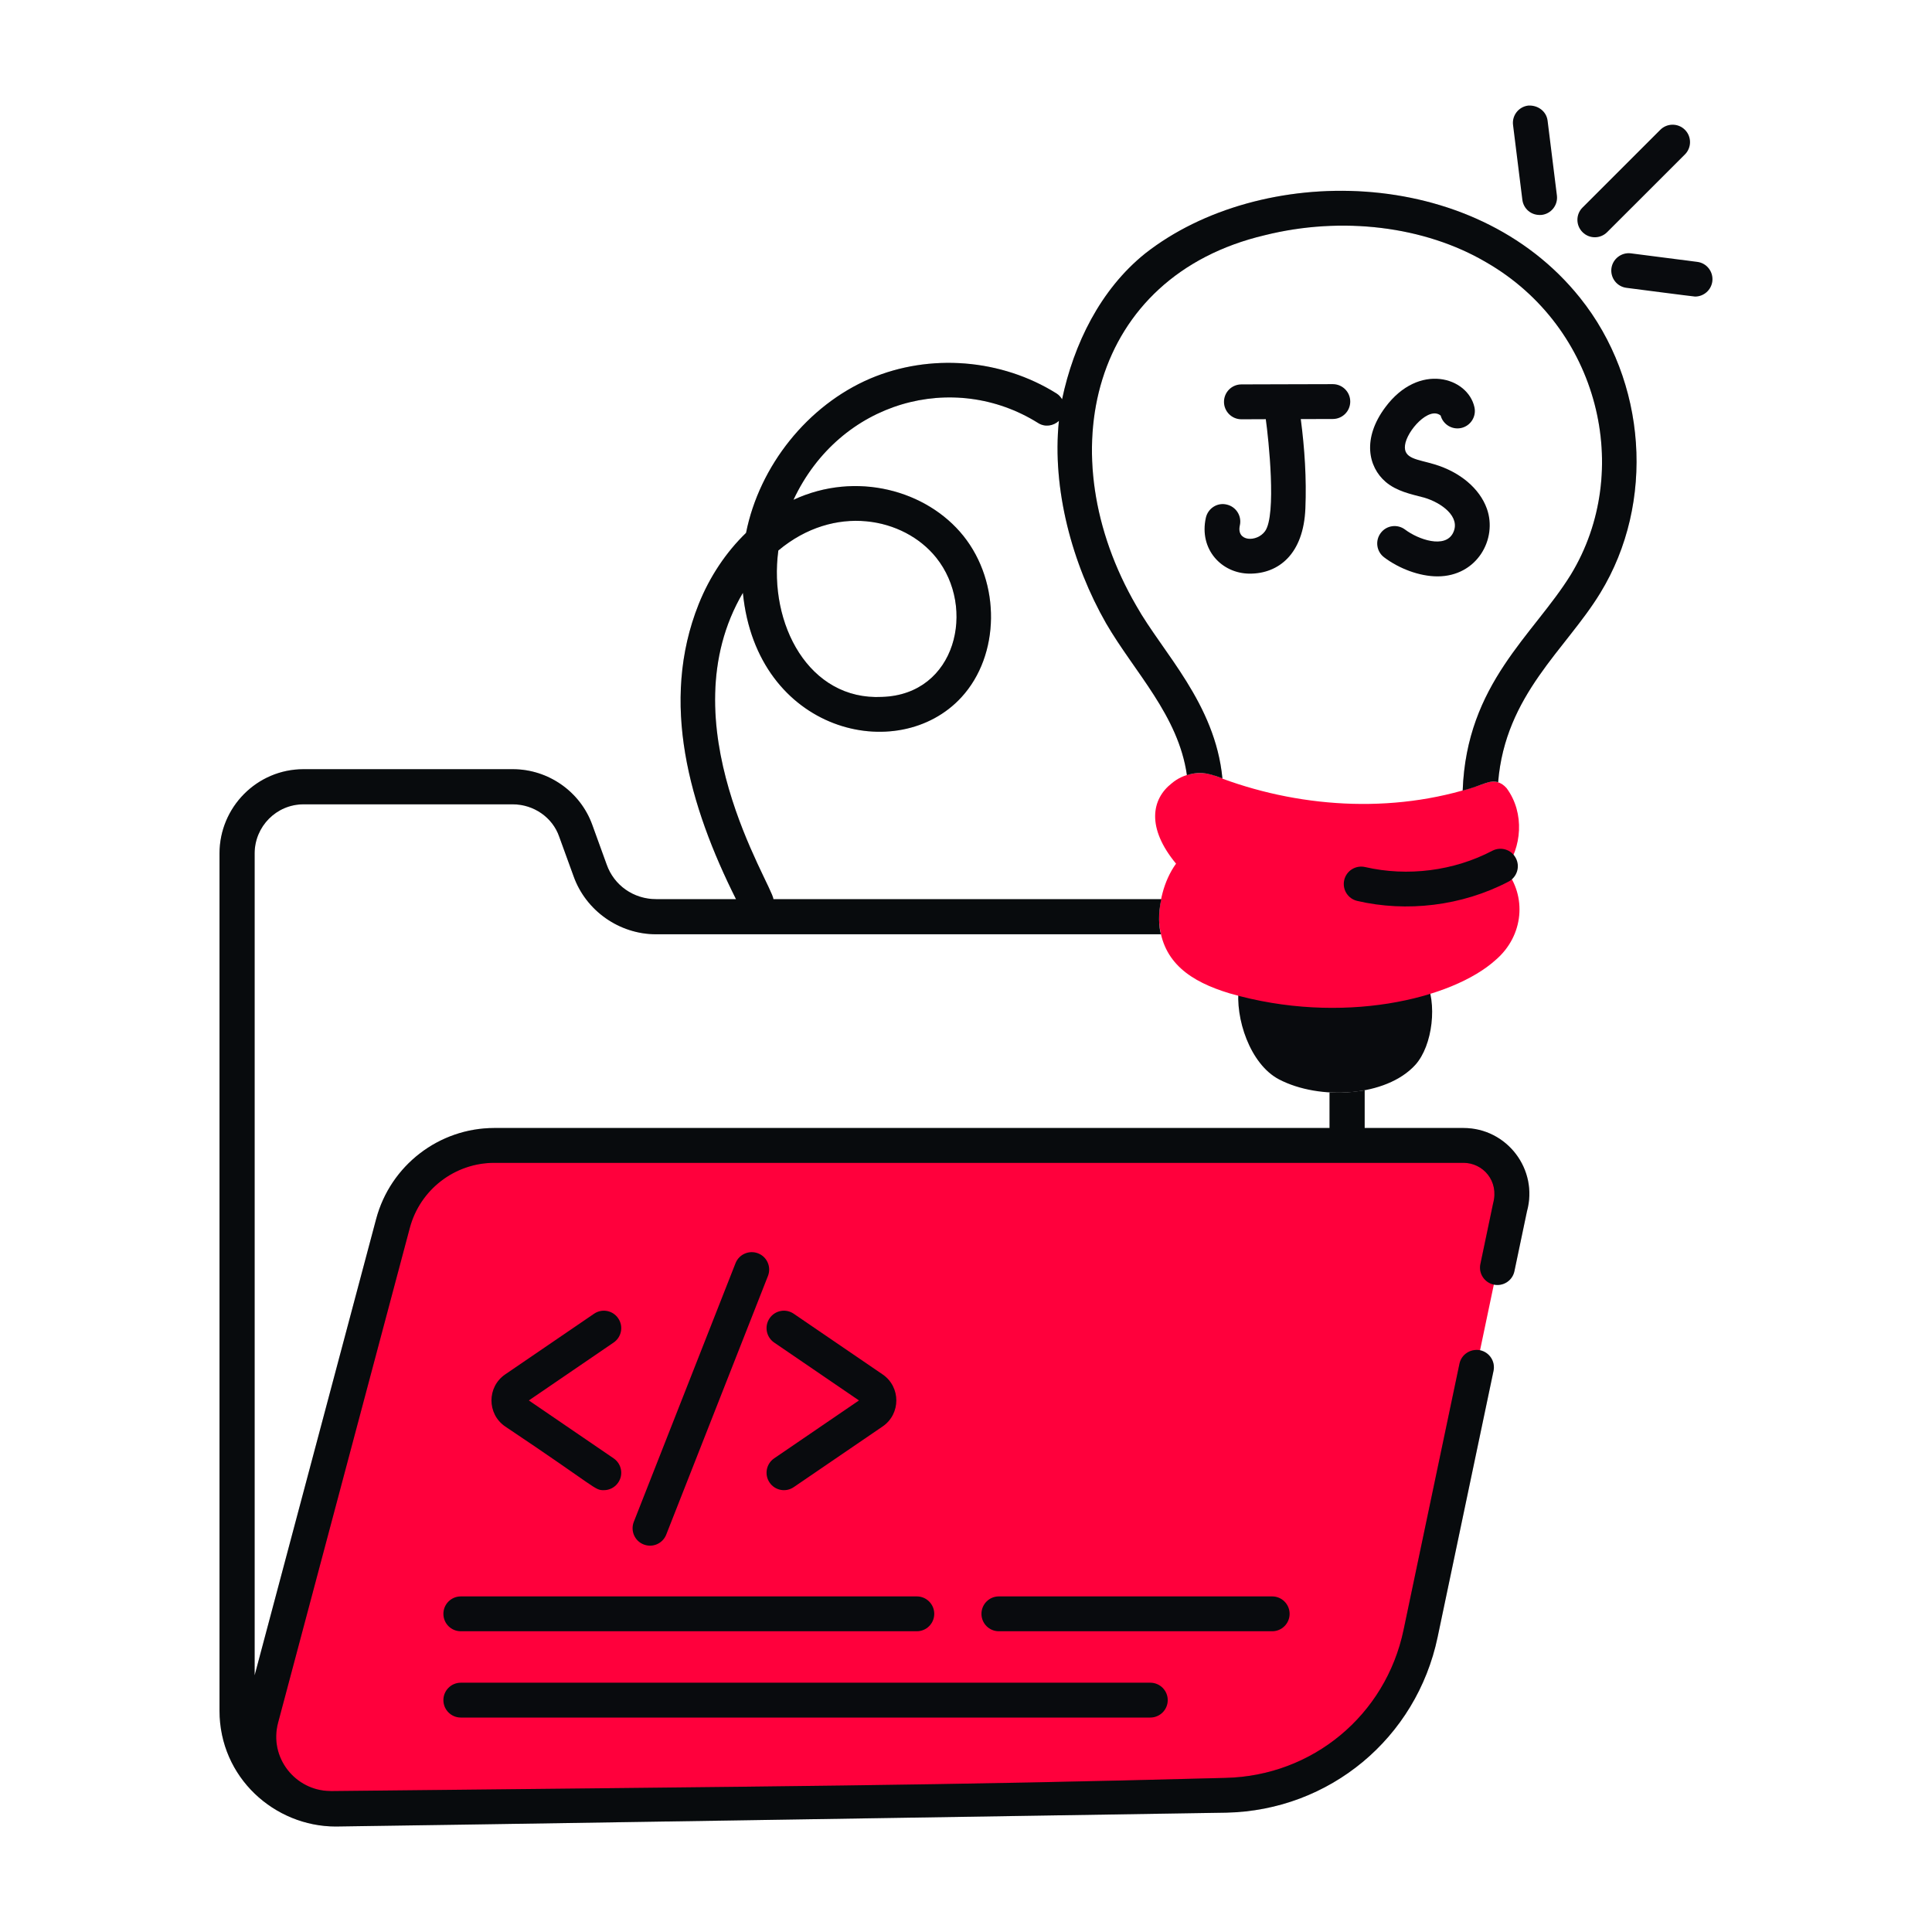 <svg width="60" height="60" viewBox="0 0 60 60" fill="none" xmlns="http://www.w3.org/2000/svg">
<path d="M45.853 42.463L44.117 50.735C43.514 53.609 41.009 55.689 38.073 55.754C22.351 56.101 10.184 56.166 10.293 56.165C8.818 56.181 7.734 54.786 8.113 53.36L12.204 37.995C12.586 36.564 13.874 35.572 15.352 35.572H45.449C46.443 35.572 47.164 36.519 46.9 37.478L46.503 39.367" fill="#FF003C"/>
<path d="M43.952 33.073C43.047 34.066 40.975 34.178 39.719 33.52C38.825 33.051 38.344 31.622 38.475 30.64L39.01 30.706C39.307 30.703 44.093 30.648 43.788 30.651L44.257 30.4C44.65 31.131 44.497 32.473 43.952 33.073Z" fill="#090B0E"/>
<path d="M46.45 29.811C45.106 31.028 41.663 31.858 38.181 30.848C36.984 30.486 36.102 29.897 36 28.655C35.975 28.091 36.128 27.368 36.523 26.822C35.599 25.706 35.76 24.816 36.392 24.324C36.747 24.024 37.275 23.908 37.778 24.106C37.843 24.128 37.898 24.15 37.963 24.171V24.182C40.508 25.118 43.487 25.285 46.156 24.313C46.397 24.225 46.612 24.275 46.789 24.477C47.366 25.259 47.252 26.341 46.745 26.997C47.421 27.823 47.328 29.058 46.45 29.811Z" fill="#FF003C"/>
<path d="M35.563 7.873C34.169 8.994 33.345 10.69 32.984 12.4C32.941 12.331 32.888 12.267 32.814 12.221C31.098 11.144 28.881 10.968 27.025 11.757C25.082 12.588 23.585 14.467 23.169 16.549C22.55 17.148 22.042 17.904 21.699 18.76C20.481 21.805 21.412 25.039 22.857 27.924H20.377C19.679 27.924 19.068 27.499 18.839 26.844L18.392 25.611C18.021 24.586 17.028 23.888 15.927 23.888H9.425C7.985 23.888 6.817 25.066 6.817 26.506V53.124C6.817 55.207 8.531 56.724 10.428 56.724C12.443 56.7 31.171 56.404 38.085 56.294C41.29 56.224 43.988 53.982 44.646 50.845L46.383 42.573C46.444 42.282 46.257 41.995 45.965 41.933C45.671 41.878 45.386 42.06 45.325 42.352L43.588 50.623C43.034 53.266 40.761 55.153 38.061 55.214C29.15 55.452 24.482 55.472 10.281 55.624C10.27 55.624 10.258 55.623 10.248 55.622C9.17 55.609 8.347 54.583 8.637 53.498L12.727 38.134C13.044 36.944 14.124 36.113 15.352 36.113H45.449C46.058 36.113 46.558 36.68 46.371 37.366L45.975 39.255C45.913 39.547 46.1 39.833 46.393 39.895C46.686 39.956 46.972 39.769 47.032 39.476L47.421 37.621C47.781 36.319 46.802 35.031 45.449 35.031H42.381V33.859C41.865 33.945 41.461 33.946 41.29 33.924V35.031H15.352C13.635 35.031 12.126 36.192 11.682 37.855L7.908 52.029V26.506C7.908 25.666 8.585 24.979 9.425 24.979H15.926C16.57 24.979 17.159 25.382 17.366 25.982L17.814 27.215C18.196 28.284 19.232 29.015 20.377 29.015H36.054C35.989 28.8 35.962 28.375 36.065 27.924H24.02C23.969 27.444 20.697 22.453 23.071 18.411C23.499 22.751 27.9 23.788 29.858 21.654C31.059 20.347 31.086 18.098 29.918 16.641C28.783 15.227 26.589 14.618 24.642 15.522C26.087 12.441 29.626 11.499 32.24 13.137C32.45 13.271 32.711 13.231 32.885 13.071C32.668 15.189 33.299 17.52 34.352 19.36C35.236 20.882 36.596 22.216 36.861 24.073C37.343 23.913 37.68 24.077 37.963 24.172C37.74 21.845 36.098 20.255 35.29 18.815C32.56 14.114 33.883 8.581 39.272 7.306C41.672 6.706 44.246 7.022 46.156 8.146C49.666 10.166 50.741 14.627 48.785 17.844C47.622 19.729 45.544 21.226 45.425 24.553C46.069 24.385 46.234 24.212 46.526 24.291C46.748 21.569 48.633 20.168 49.701 18.411C51.414 15.608 51.141 11.833 49.068 9.248C45.743 5.091 39.127 5.074 35.563 7.873ZM29.074 17.317C30.321 18.872 29.702 21.569 27.396 21.643C25.123 21.762 23.863 19.38 24.172 17.096C25.917 15.635 28.07 16.066 29.074 17.317Z" fill="#090B0E"/>
<path d="M35.563 7.873C34.169 8.994 33.345 10.69 32.984 12.4C32.941 12.331 32.888 12.267 32.814 12.221C31.098 11.144 28.881 10.968 27.025 11.757C25.082 12.588 23.585 14.467 23.169 16.549C22.55 17.148 22.042 17.904 21.699 18.76C20.481 21.805 21.412 25.039 22.857 27.924H20.377C19.679 27.924 19.068 27.499 18.839 26.844L18.392 25.611C18.021 24.586 17.028 23.888 15.927 23.888H9.425C7.985 23.888 6.817 25.066 6.817 26.506V53.124C6.817 55.207 8.531 56.724 10.428 56.724C12.443 56.7 31.171 56.404 38.085 56.294C41.29 56.224 43.988 53.982 44.646 50.845L46.383 42.573C46.444 42.282 46.257 41.995 45.965 41.933C45.671 41.878 45.386 42.06 45.325 42.352L43.588 50.623C43.034 53.266 40.761 55.153 38.061 55.214C29.15 55.452 24.482 55.472 10.281 55.624C10.27 55.624 10.258 55.623 10.248 55.622C9.17 55.609 8.347 54.583 8.637 53.498L12.727 38.134C13.044 36.944 14.124 36.113 15.352 36.113H45.449C46.058 36.113 46.558 36.68 46.371 37.366L45.975 39.255C45.913 39.547 46.1 39.833 46.393 39.895C46.686 39.956 46.972 39.769 47.032 39.476L47.421 37.621C47.781 36.319 46.802 35.031 45.449 35.031H42.381V33.859C41.865 33.945 41.461 33.946 41.29 33.924V35.031H15.352C13.635 35.031 12.126 36.192 11.682 37.855L7.908 52.029V26.506C7.908 25.666 8.585 24.979 9.425 24.979H15.926C16.57 24.979 17.159 25.382 17.366 25.982L17.814 27.215C18.196 28.284 19.232 29.015 20.377 29.015H36.054C35.989 28.8 35.962 28.375 36.065 27.924H24.02C23.969 27.444 20.697 22.453 23.071 18.411C23.499 22.751 27.9 23.788 29.858 21.654C31.059 20.347 31.086 18.098 29.918 16.641C28.783 15.227 26.589 14.618 24.642 15.522C26.087 12.441 29.626 11.499 32.24 13.137C32.45 13.271 32.711 13.231 32.885 13.071C32.668 15.189 33.299 17.52 34.352 19.36C35.236 20.882 36.596 22.216 36.861 24.073C37.343 23.913 37.68 24.077 37.963 24.172C37.74 21.845 36.098 20.255 35.29 18.815C32.56 14.114 33.883 8.581 39.272 7.306C41.672 6.706 44.246 7.022 46.156 8.146C49.666 10.166 50.741 14.627 48.785 17.844C47.622 19.729 45.544 21.226 45.425 24.553C46.069 24.385 46.234 24.212 46.526 24.291C46.748 21.569 48.633 20.168 49.701 18.411C51.414 15.608 51.141 11.833 49.068 9.248C45.743 5.091 39.127 5.074 35.563 7.873ZM29.074 17.317C30.321 18.872 29.702 21.569 27.396 21.643C25.123 21.762 23.863 19.38 24.172 17.096C25.917 15.635 28.07 16.066 29.074 17.317Z" fill="#090B0E" fill-opacity="0.2"/>
<path d="M42.151 27.979C43.677 28.334 45.395 28.14 46.848 27.38C47.112 27.241 47.215 26.914 47.076 26.65C46.938 26.384 46.613 26.283 46.346 26.421C45.151 27.048 43.712 27.231 42.395 26.927C42.103 26.861 41.814 27.04 41.746 27.331C41.679 27.622 41.86 27.912 42.151 27.979Z" fill="#090B0E"/>
<path d="M41.933 12.469C41.932 12.171 41.69 11.93 41.392 11.93C41.283 11.93 38.441 11.938 38.551 11.938C38.252 11.939 38.011 12.182 38.012 12.482C38.013 12.779 38.255 13.021 38.552 13.021C38.662 13.021 39.42 13.018 39.31 13.018C39.396 13.629 39.649 15.999 39.287 16.497C39.033 16.847 38.388 16.827 38.505 16.315C38.57 16.023 38.386 15.734 38.095 15.669C37.804 15.599 37.515 15.787 37.449 16.078C37.23 17.064 37.943 17.815 38.815 17.815C39.706 17.815 40.484 17.211 40.54 15.786C40.578 14.865 40.518 13.937 40.397 13.015L41.394 13.012C41.693 13.011 41.934 12.768 41.933 12.469Z" fill="#090B0E"/>
<path d="M44.741 12.906C44.816 13.182 45.096 13.354 45.379 13.292C45.67 13.227 45.855 12.938 45.79 12.646C45.584 11.714 44.065 11.243 43.022 12.648C42.301 13.615 42.488 14.497 43.032 14.965C43.372 15.255 43.803 15.343 44.232 15.455C44.764 15.612 45.375 16.051 45.126 16.55C44.878 17.046 44.048 16.756 43.637 16.447C43.398 16.267 43.059 16.313 42.88 16.552C42.7 16.791 42.747 17.129 42.986 17.309C43.442 17.654 44.078 17.9 44.644 17.9C45.87 17.9 46.512 16.738 46.176 15.797C45.952 15.17 45.34 14.655 44.541 14.418C44.019 14.261 43.582 14.251 43.634 13.827C43.688 13.38 44.382 12.606 44.741 12.906Z" fill="#090B0E"/>
<path d="M23.9 46.042C24.066 46.287 24.401 46.355 24.651 46.184L27.411 44.3C27.978 43.912 27.979 43.072 27.411 42.684L24.651 40.8C24.404 40.63 24.068 40.694 23.9 40.941C23.732 41.188 23.795 41.524 24.041 41.693L26.676 43.492L24.041 45.291C23.795 45.46 23.732 45.796 23.9 46.042Z" fill="#090B0E"/>
<path d="M19.199 40.942C19.032 40.694 18.695 40.63 18.448 40.8L15.688 42.684C15.121 43.072 15.121 43.912 15.688 44.3C18.571 46.227 18.456 46.279 18.752 46.279C18.925 46.279 19.095 46.196 19.199 46.042C19.368 45.796 19.304 45.46 19.058 45.291L16.424 43.492L19.058 41.693C19.304 41.524 19.368 41.188 19.199 40.942Z" fill="#090B0E"/>
<path d="M23.544 38.924C23.268 38.816 22.953 38.95 22.843 39.228L19.683 47.263C19.574 47.541 19.711 47.856 19.988 47.964C20.273 48.076 20.582 47.933 20.69 47.66L23.85 39.625C23.959 39.347 23.822 39.032 23.544 38.924Z" fill="#090B0E"/>
<path d="M40.05 50.119C40.05 49.821 39.808 49.578 39.509 49.578H31.02C30.721 49.578 30.48 49.821 30.48 50.119C30.48 50.418 30.721 50.66 31.02 50.66H39.509C39.808 50.66 40.05 50.418 40.05 50.119Z" fill="#090B0E"/>
<path d="M13.77 50.119C13.77 50.418 14.011 50.66 14.31 50.66H28.473C28.772 50.66 29.014 50.418 29.014 50.119C29.014 49.821 28.772 49.578 28.473 49.578H14.31C14.011 49.578 13.77 49.821 13.77 50.119Z" fill="#090B0E"/>
<path d="M14.31 53.34H35.724C36.023 53.34 36.265 53.097 36.265 52.799C36.265 52.501 36.023 52.258 35.724 52.258H14.31C14.011 52.258 13.77 52.501 13.77 52.799C13.77 53.097 14.011 53.34 14.31 53.34Z" fill="#090B0E"/>
<path d="M47.881 6.674C48.178 6.637 48.388 6.366 48.351 6.07L48.062 3.748C48.025 3.452 47.755 3.259 47.458 3.279C47.162 3.316 46.951 3.587 46.989 3.883L47.278 6.204C47.312 6.475 47.547 6.705 47.881 6.674Z" fill="#090B0E"/>
<path d="M49.911 7.21L52.327 4.796C52.538 4.585 52.538 4.242 52.327 4.031C52.116 3.82 51.774 3.82 51.562 4.031L49.147 6.445C48.935 6.656 48.935 6.999 49.147 7.21C49.357 7.42 49.697 7.423 49.911 7.21Z" fill="#090B0E"/>
<path d="M52.711 8.133L50.65 7.868C50.357 7.83 50.083 8.039 50.044 8.334C50.007 8.63 50.215 8.902 50.512 8.939C50.566 8.946 52.597 9.21 52.642 9.21C52.91 9.21 53.142 9.011 53.178 8.738C53.215 8.442 53.007 8.17 52.711 8.133Z" fill="#090B0E"/>
</svg>
